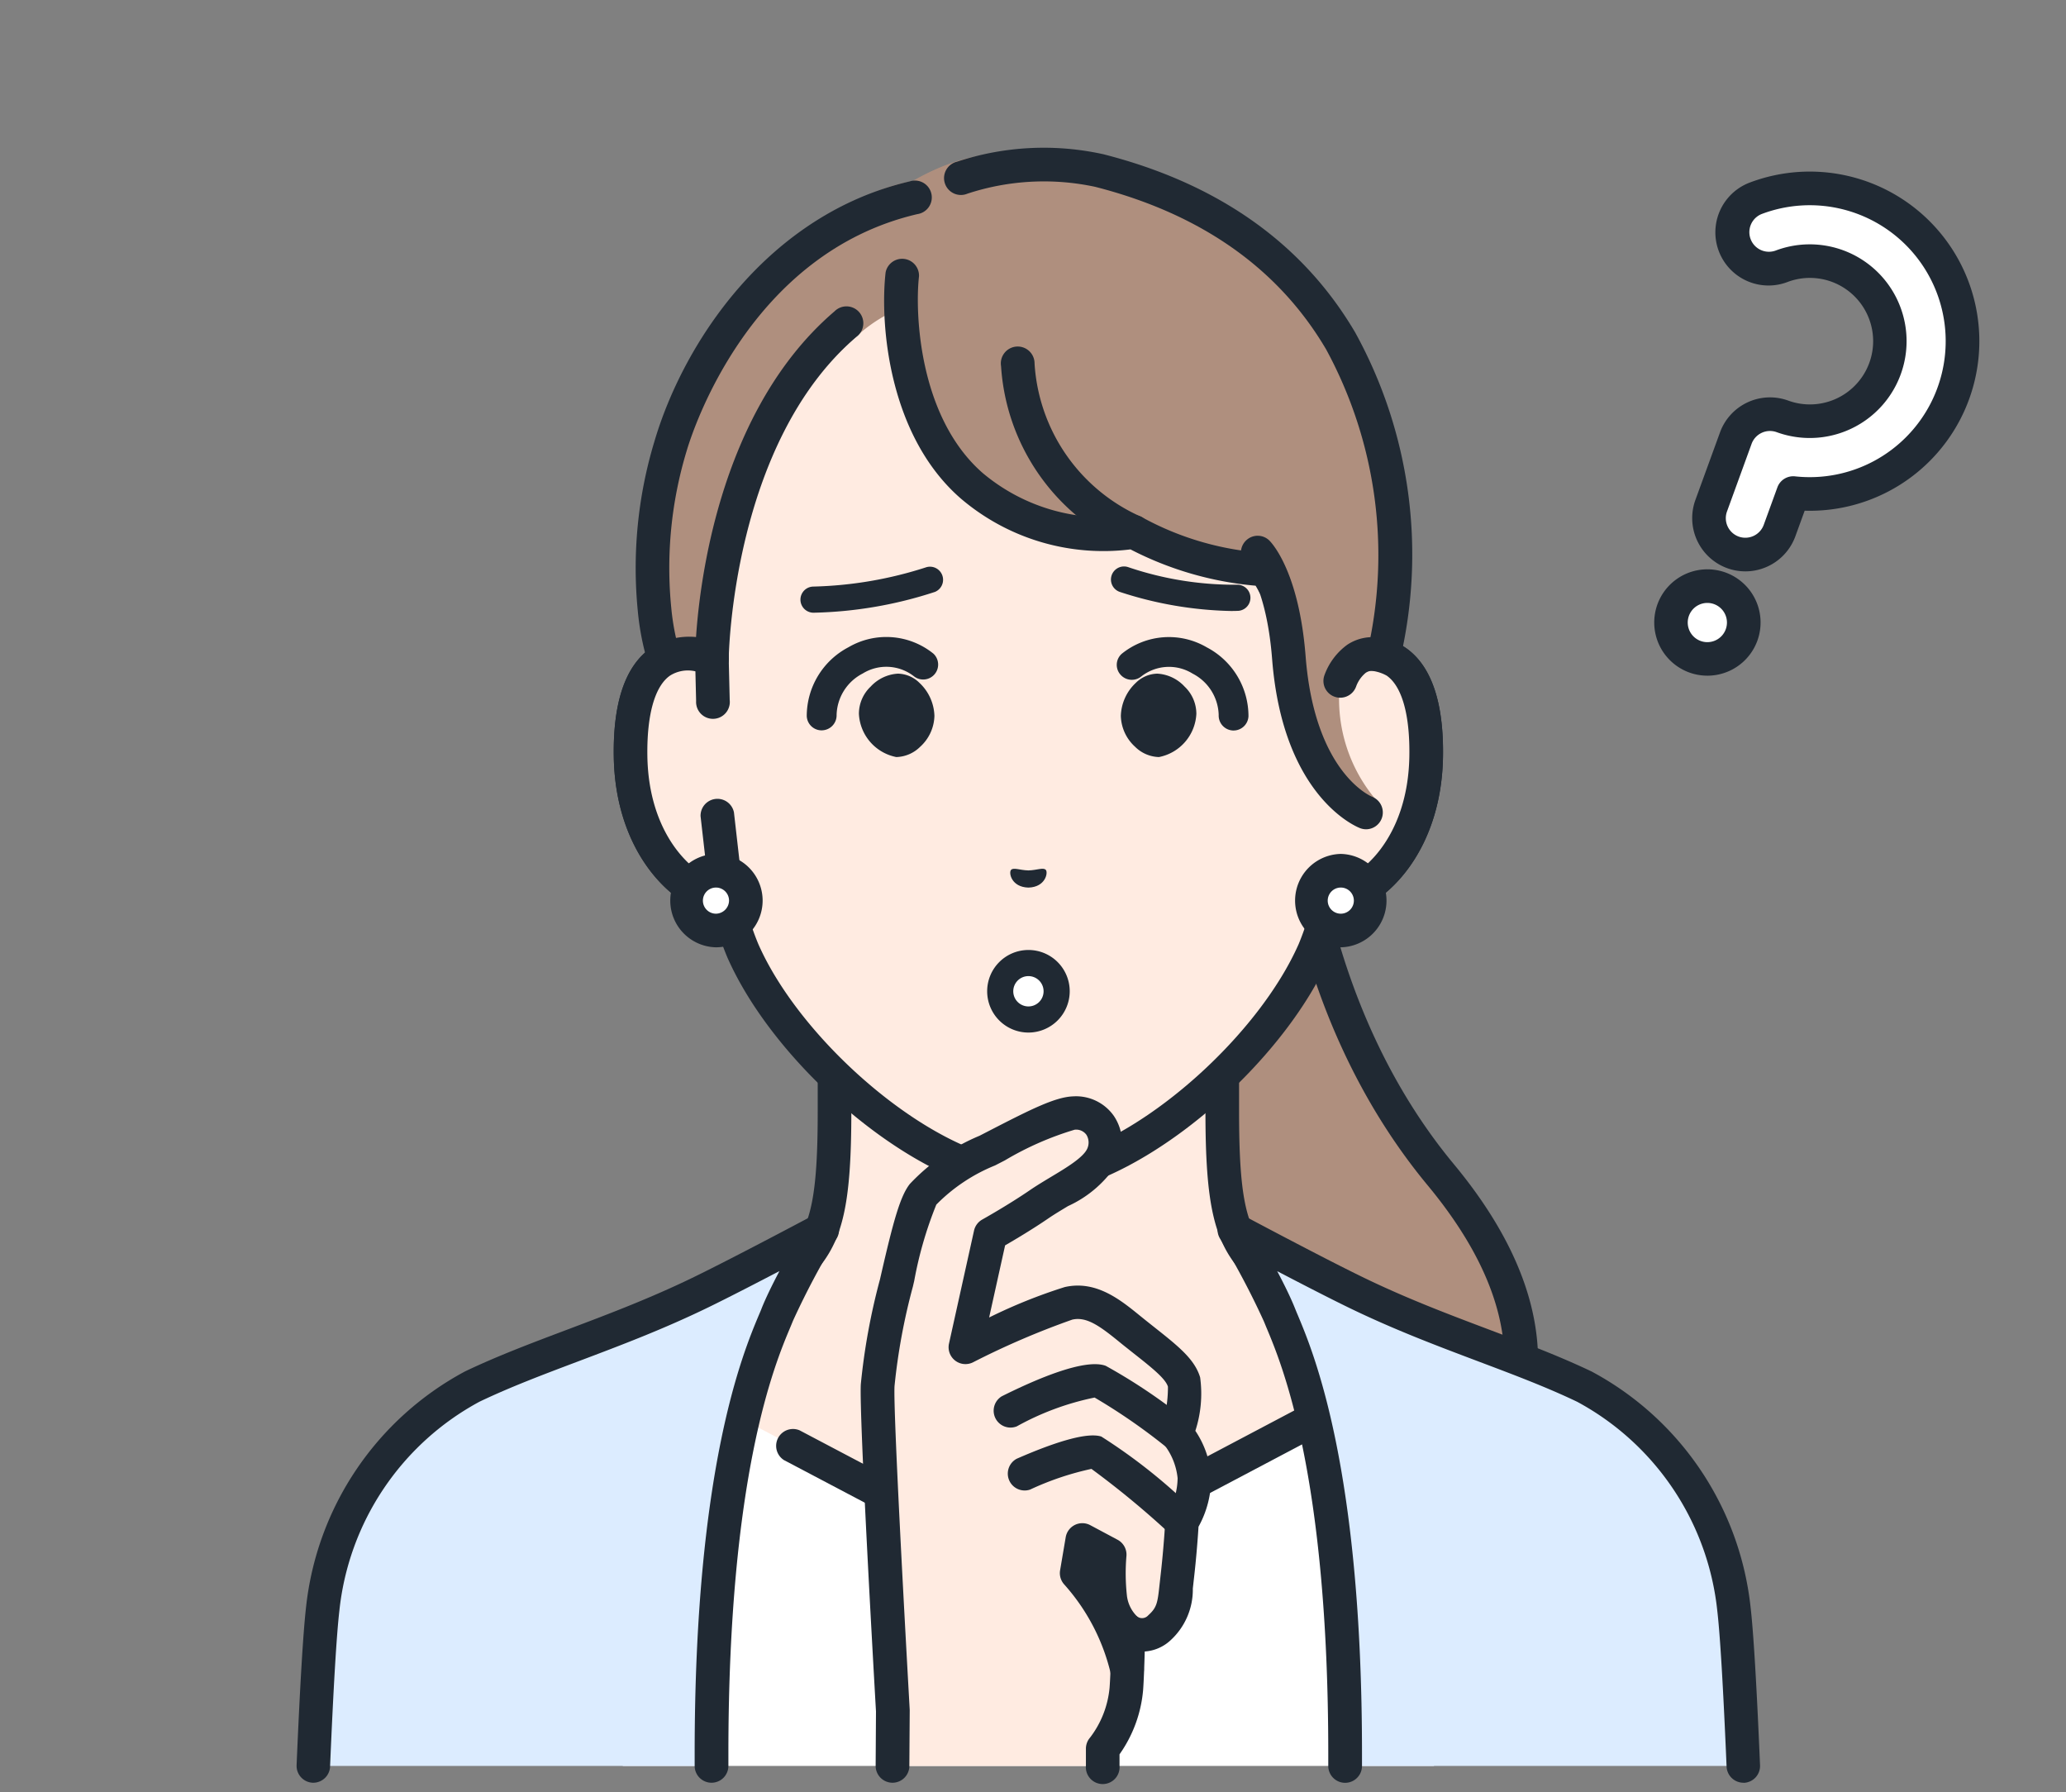 <svg xmlns="http://www.w3.org/2000/svg" xmlns:xlink="http://www.w3.org/1999/xlink" width="98" height="85" viewBox="0 0 98 85"><rect x="0" y="0" width="98" height="85" fill="#808080" stroke="none"/><defs><clipPath id="a"><rect x="19" y="-7" width="98" height="85" fill="none"/></clipPath></defs><g transform="translate(-1049 -7156.863)"><g transform="translate(1030 7163.863)" clip-path="url(#a)" style="isolation:isolate"><g transform="translate(-1030 -7163.863)"><path d="M1131.611,7186.975a1.725,1.725,0,1,1-1.031-2.211A1.725,1.725,0,0,1,1131.611,7186.975Z" fill="#fff"/><path d="M1129.987,7188.907a2.522,2.522,0,1,1,2.373-1.659A2.521,2.521,0,0,1,1129.987,7188.907Zm0-3.45a.93.93,0,1,0,.318.056A.925.925,0,0,0,1129.989,7185.457Z" fill="#202933"/><path d="M1131.2,7183.059a1.725,1.725,0,0,1-1.03-2.211l1.167-3.208a1.726,1.726,0,0,1,2.211-1.031,3.795,3.795,0,1,0-.046-7.115,1.725,1.725,0,0,1-1.224-3.226,7.245,7.245,0,1,1,1.782,13.978l-.649,1.782A1.725,1.725,0,0,1,1131.2,7183.059Z" fill="#fff"/><path d="M1131.788,7183.96a2.516,2.516,0,0,1-.86-.152h0a2.526,2.526,0,0,1-1.508-3.233l1.168-3.207a2.525,2.525,0,0,1,3.233-1.508,3,3,0,1,0-.036-5.621,2.522,2.522,0,0,1-1.79-4.716,8.043,8.043,0,1,1,2.609,15.56l-.443,1.218A2.527,2.527,0,0,1,1131.788,7183.96Zm-.315-1.65a.93.93,0,0,0,1.189-.555l.649-1.782a.8.8,0,0,1,.836-.519,6.448,6.448,0,1,0-1.586-12.44.928.928,0,0,0,.658,1.735,4.592,4.592,0,1,1,.056,8.609.929.929,0,0,0-1.189.555l-1.167,3.208a.929.929,0,0,0,.554,1.189Z" fill="#202933"/><path d="M1110.307,7192.83h-6.771l.927,38.145s9.368.622,12.659-1.858c2.508-1.889,7.548-7.7.223-16.533C1110.154,7203.909,1110.307,7192.83,1110.307,7192.83Z" fill="#af8f7e"/><path d="M1107.024,7231.843c-1.459,0-2.488-.065-2.614-.073a.8.8,0,0,1,.106-1.591c2.524.167,9.624.188,12.127-1.7a9.252,9.252,0,0,0,3.662-6.118c.337-2.884-.865-6-3.574-9.271-6.252-7.541-7.1-16.706-7.206-19.465h-5.989a.8.8,0,1,1,0-1.594h6.771a.8.8,0,0,1,.8.808c0,.107-.055,10.9,6.855,19.234,3,3.616,4.319,7.139,3.929,10.473a10.852,10.852,0,0,1-4.286,7.206C1115.225,7231.545,1110.144,7231.843,1107.024,7231.843Z" fill="#202933"/><path d="M1118.137,7221.824c-6.561-2.467-8.543-3.933-9.678-5.211s-1.481-2.908-1.481-7.048v-12.872l-9.2,2.264-9.2-2.264v12.872c0,4.14-.347,5.77-1.482,7.048s-3.117,2.744-9.678,5.211,13.016,14.256,13.016,14.256h14.68S1124.691,7224.288,1118.137,7221.824Z" fill="#ffebe1"/><path d="M1105.122,7236.877a.8.8,0,0,1-.412-1.48c5.932-3.575,14.188-9.685,13.969-12.074-.011-.125-.042-.459-.822-.753-6.445-2.423-8.656-3.922-9.994-5.428-1.289-1.451-1.683-3.222-1.683-7.577V7197.71l-8.208,2.021a.786.786,0,0,1-.381,0l-8.208-2.021v11.855c0,4.355-.394,6.126-1.683,7.577-1.338,1.506-3.549,3-9.993,5.428-.781.294-.812.628-.823.753-.219,2.389,8.037,8.5,13.969,12.074a.8.8,0,0,1-.823,1.366c-2.528-1.524-15.123-9.34-14.734-13.585a2.479,2.479,0,0,1,1.849-2.1c6.5-2.444,8.342-3.845,9.363-4.994.981-1.1,1.28-2.628,1.28-6.519v-12.872a.8.8,0,0,1,.988-.774l9.006,2.217,9.005-2.217a.8.8,0,0,1,.988.774v12.872c0,3.891.3,5.414,1.28,6.519,1.022,1.149,2.863,2.55,9.363,4.994a2.478,2.478,0,0,1,1.849,2.1c.389,4.245-12.2,12.061-14.734,13.585A.8.8,0,0,1,1105.122,7236.877Z" fill="#202933"/><path d="M1098.981,7230.684h-2.4l-15.388-8.109-2.655,18.038h38.484l-2.68-18.038Z" fill="#fff"/><path d="M1099.954,7239.692a.8.8,0,0,1-.792-.711l-.531-4.866a.8.8,0,1,1,1.585-.173l.531,4.866a.8.8,0,0,1-.706.879A.65.65,0,0,1,1099.954,7239.692Z" fill="#202933"/><path d="M1095.342,7239.692a.826.826,0,0,1-.12-.009.8.8,0,0,1-.669-.907l1.24-8.211a.8.8,0,1,1,1.576.238l-1.24,8.211A.8.8,0,0,1,1095.342,7239.692Z" fill="#202933"/><path d="M1098.981,7231.481h-2.4a.787.787,0,0,1-.372-.092l-10.022-5.281a.8.8,0,0,1,.743-1.411l9.848,5.19h2l12.769-6.741a.8.8,0,1,1,.745,1.41l-12.944,6.833A.793.793,0,0,1,1098.981,7231.481Z" fill="#202933"/><path d="M1124.16,7222.624c-3.214-1.535-6.926-2.562-10.862-4.478-2.009-.977-5.745-2.97-5.745-2.97a38.274,38.274,0,0,1,2.135,4.03c.589,1.473,3.122,6.518,3.122,20.819v.587H1131.7c-.144-3.4-.3-6.156-.444-7.438A13.627,13.627,0,0,0,1124.16,7222.624Z" fill="#dcecff"/><path d="M1131.7,7241.409a.8.8,0,0,1-.8-.763c-.159-3.747-.306-6.231-.44-7.381a12.779,12.779,0,0,0-6.644-9.921c-1.461-.7-3.038-1.293-4.707-1.922-1.976-.746-4.019-1.516-6.161-2.559-.929-.452-2.231-1.123-3.364-1.715.324.614.637,1.246.843,1.762.037.092.081.2.133.322.753,1.795,3.046,7.26,3.046,20.793v.588a.8.8,0,0,1-1.6,0v-.587c0-13.212-2.2-18.454-2.922-20.177-.056-.132-.1-.247-.144-.346a37.7,37.7,0,0,0-2.076-3.913.8.8,0,0,1,1.057-1.116c.037.02,3.746,2,5.718,2.957,2.077,1.01,4.085,1.768,6.027,2.5,1.7.642,3.309,1.248,4.831,1.975a14.43,14.43,0,0,1,7.541,11.177c.138,1.188.289,3.71.449,7.5a.8.8,0,0,1-.763.83Z" fill="#202933"/><path d="M1071.4,7222.624a13.627,13.627,0,0,0-7.093,10.55c-.149,1.282-.3,4.035-.444,7.438h18.888v-.587c0-14.3,2.533-19.346,3.122-20.819a38.333,38.333,0,0,1,2.134-4.03s-3.736,1.993-5.744,2.97C1078.33,7220.062,1074.617,7221.089,1071.4,7222.624Z" fill="#dcecff"/><path d="M1063.866,7241.409h-.034a.8.8,0,0,1-.763-.83c.161-3.787.312-6.309.449-7.5a14.432,14.432,0,0,1,7.541-11.177c1.522-.727,3.13-1.333,4.832-1.975,1.941-.732,3.949-1.49,6.026-2.5,1.972-.961,5.681-2.937,5.718-2.957a.8.8,0,0,1,1.057,1.116,37.814,37.814,0,0,0-2.076,3.913c-.04.1-.088.214-.143.346-.723,1.723-2.922,6.965-2.922,20.177v.587a.8.8,0,0,1-.8.8h0a.8.8,0,0,1-.8-.8v-.588c0-13.533,2.293-19,3.046-20.793.052-.123.1-.23.133-.322.207-.516.519-1.148.843-1.762-1.132.592-2.435,1.263-3.363,1.715-2.143,1.043-4.186,1.813-6.162,2.559-1.669.629-3.246,1.224-4.706,1.922a12.777,12.777,0,0,0-6.645,9.921c-.133,1.15-.281,3.633-.44,7.381A.8.8,0,0,1,1063.866,7241.409Z" fill="#202933"/><path d="M1112.794,7188.1h0v-7.724a13.231,13.231,0,0,0-1.629-6.374,14.889,14.889,0,0,0-13.32-8.1h-.125a14.889,14.889,0,0,0-13.32,8.1,13.244,13.244,0,0,0-1.629,6.374v7.724h0c-1.662-.629-3.937-.22-3.858,4.648.069,4.312,2.666,6.622,4.581,6.861h0a14.266,14.266,0,0,0,.74,2.344c1.984,4.5,7.369,9.349,11.7,10.525a8.447,8.447,0,0,0,3.687,0c4.336-1.176,9.721-6.023,11.7-10.525a14.162,14.162,0,0,0,.74-2.344h0c1.916-.239,4.512-2.549,4.582-6.861C1116.73,7187.876,1114.456,7187.466,1112.794,7188.1Z" fill="#ffebe1"/><path d="M1097.782,7213.474a8.822,8.822,0,0,1-2.047-.23c-4.555-1.235-10.154-6.26-12.232-10.974a14.26,14.26,0,0,1-.663-1.984c-2.333-.622-4.657-3.321-4.725-7.53-.042-2.574.546-4.307,1.748-5.152a3.052,3.052,0,0,1,2.11-.516v-6.717a14.077,14.077,0,0,1,1.727-6.758,15.666,15.666,0,0,1,14.016-8.514h.128a15.668,15.668,0,0,1,14.019,8.514,14.077,14.077,0,0,1,1.727,6.758v6.717a3.062,3.062,0,0,1,2.111.516c1.2.845,1.789,2.578,1.748,5.152-.069,4.209-2.393,6.908-4.726,7.531a14.308,14.308,0,0,1-.659,1.975c-2.082,4.722-7.681,9.747-12.23,10.98A8.774,8.774,0,0,1,1097.782,7213.474Zm-16.174-24.809a1.411,1.411,0,0,0-.829.244c-.722.507-1.1,1.864-1.07,3.821.062,3.869,2.308,5.886,3.883,6.083a.8.8,0,0,1,.678.61,13.443,13.443,0,0,0,.7,2.212c1.875,4.254,7.1,8.962,11.181,10.069a7.678,7.678,0,0,0,3.276,0c4.073-1.1,9.3-5.813,11.178-10.075a13.462,13.462,0,0,0,.693-2.2.8.8,0,0,1,.677-.61c1.575-.2,3.821-2.214,3.883-6.083.032-1.956-.348-3.314-1.07-3.821a1.878,1.878,0,0,0-1.708-.069.8.8,0,0,1-1.08-.745v-7.724a12.475,12.475,0,0,0-1.53-5.99,14.123,14.123,0,0,0-12.625-7.687h-.122a14.12,14.12,0,0,0-12.621,7.687,12.477,12.477,0,0,0-1.531,5.99v7.724a.8.8,0,0,1-1.079.746A2.554,2.554,0,0,0,1081.608,7188.665Z" fill="#202933"/><path d="M1112.793,7188.1v-2.011l-.723,13.52c1.916-.239,4.512-2.549,4.582-6.861C1116.73,7187.875,1114.455,7187.466,1112.793,7188.1Z" fill="#ffebe1"/><path d="M1112.069,7200.4a.8.8,0,0,1-.1-1.588c1.575-.2,3.821-2.214,3.883-6.083.032-1.957-.348-3.314-1.07-3.821a1.874,1.874,0,0,0-1.709-.068.8.8,0,0,1-1.079-.746v-2.011a.8.8,0,0,1,1.594,0v1a3.049,3.049,0,0,1,2.11.516c1.2.845,1.79,2.578,1.749,5.152-.074,4.543-2.776,7.327-5.28,7.639A.869.869,0,0,1,1112.069,7200.4Z" fill="#202933"/><path d="M1112.854,7187.9a1.037,1.037,0,0,1,.917-.651c.761-.073.978.258,1.031,0,1.077-5.307.767-18.612-13.657-22.294-2.557-.653-5.08-1.669-8.848.489-6.387,1.2-10.467,9.112-11.49,12.584a17.877,17.877,0,0,0-.317,10.029l.975,2.665,1.305-2.622s.617-9.949,6.872-15.3a7.1,7.1,0,0,1,1.332-.962c.5-.267.761-.415.761-.415,0,2.191.185,5.716,3.358,8.482a9.66,9.66,0,0,0,7.691,2.186,14.434,14.434,0,0,0,6.2,1.795,2.271,2.271,0,0,1,.447.679,13.016,13.016,0,0,1,.964,3.989c.572,6.286,3.816,6.169,3.816,6.169a7.384,7.384,0,0,1-1.6-5.874A3.087,3.087,0,0,1,1112.854,7187.9Z" fill="#af8f7e"/><path d="M1081.464,7191.515a.8.8,0,0,1-.713-1.153l1.225-2.462c.041-1.512.542-11.082,6.607-16.27a.8.8,0,1,1,1.036,1.212c-5.9,5.046-6.051,15.158-6.052,15.259a.8.8,0,0,1-.084.349l-1.305,2.623A.8.8,0,0,1,1081.464,7191.515Z" fill="#202933"/><path d="M1080.489,7188.848a.8.8,0,0,1-.753-.539,12.378,12.378,0,0,1-.479-2.438,20.724,20.724,0,0,1,.785-8.073c1.387-4.709,5.391-10.764,12.108-12.332a.8.8,0,1,1,.363,1.552c-7.967,1.86-10.661,10.276-10.942,11.23a19.12,19.12,0,0,0-.729,7.449,11.236,11.236,0,0,0,.4,2.1.8.8,0,0,1-.5,1.01A.822.822,0,0,1,1080.489,7188.848Z" fill="#202933"/><path d="M1114.636,7188.756a.8.8,0,0,1-.771-1,20.442,20.442,0,0,0-1.957-14.317c-2.255-3.839-5.942-6.435-10.96-7.716a11.613,11.613,0,0,0-6.054.323.8.8,0,1,1-.5-1.514,13.118,13.118,0,0,1,6.949-.353c5.445,1.389,9.463,4.234,11.941,8.453a21.815,21.815,0,0,1,2.123,15.532A.8.8,0,0,1,1114.636,7188.756Z" fill="#202933"/><path d="M1109.428,7185.358a.8.8,0,0,1-.709-.431c-.063-.122-.117-.216-.16-.287a15.928,15.928,0,0,1-5.935-1.722,10.417,10.417,0,0,1-8.054-2.417c-3.446-3-3.836-8.327-3.561-10.722a.8.8,0,0,1,1.584.182c-.194,1.694-.031,6.675,3.024,9.338a8.946,8.946,0,0,0,7.011,2.006.8.8,0,0,1,.595.116,13.928,13.928,0,0,0,5.831,1.667.744.744,0,0,1,.213.05c.15.058.4.155.868,1.056a.8.8,0,0,1-.707,1.164Z" fill="#202933"/><path d="M1112.573,7189.952a.783.783,0,0,1-.263-.045.794.794,0,0,1-.49-1.009,3.075,3.075,0,0,1,1.087-1.458,2.163,2.163,0,0,1,1.662-.31.8.8,0,0,1-.391,1.545.594.594,0,0,0-.4.1,1.513,1.513,0,0,0-.451.646A.8.8,0,0,1,1112.573,7189.952Z" fill="#202933"/><path d="M1113.8,7196.192a.81.81,0,0,1-.278-.051c-.15-.057-3.668-1.453-4.18-8.027-.261-3.358-1.258-4.489-1.268-4.5a.8.8,0,0,1,.034-1.12.79.79,0,0,1,1.11.01c.142.144,1.405,1.523,1.714,5.486.427,5.483,3.05,6.617,3.161,6.662a.8.8,0,0,1,.446,1.032A.8.8,0,0,1,1113.8,7196.192Z" fill="#202933"/><path d="M1102.783,7182.884a.788.788,0,0,1-.288-.055,10.1,10.1,0,0,1-6.01-8.6.8.8,0,1,1,1.589-.124,8.52,8.52,0,0,0,5,7.241.8.8,0,0,1-.291,1.54Z" fill="#202933"/><path d="M1082.818,7190.089l-.048-1.994c-1.662-.629-3.937-.22-3.858,4.648.07,4.312,2.666,6.622,4.581,6.861l-.469-4.122Z" fill="#ffebe1"/><path d="M1083.493,7200.4a.84.84,0,0,1-.1-.006c-2.5-.312-5.206-3.1-5.279-7.639-.042-2.574.546-4.307,1.748-5.152a3.346,3.346,0,0,1,3.19-.254.8.8,0,0,1,.514.726l.048,1.993a.8.8,0,1,1-1.594.039l-.034-1.407a1.582,1.582,0,0,0-1.208.207c-.722.508-1.1,1.865-1.07,3.822.05,3.074,1.477,4.979,2.852,5.731l-.329-2.889a.8.8,0,0,1,1.584-.181l.469,4.123a.8.8,0,0,1-.792.887Z" fill="#202933"/><path d="M1114.019,7199.576a1.418,1.418,0,1,1-1.416-1.419A1.419,1.419,0,0,1,1114.019,7199.576Z" fill="#fff"/><path d="M1112.6,7201.789h0a2.215,2.215,0,0,1,0-4.429h0a2.215,2.215,0,0,1,0,4.429Zm0-2.834a.62.62,0,0,0,0,1.24h0a.621.621,0,0,0,.62-.62h0a.62.62,0,0,0-.62-.62Z" fill="#202933"/><path d="M1084.379,7199.576a1.418,1.418,0,1,1-1.416-1.419A1.419,1.419,0,0,1,1084.379,7199.576Z" fill="#fff"/><path d="M1082.962,7201.789h0a2.215,2.215,0,0,1,0-4.429h0a2.214,2.214,0,0,1,2.213,2.216h0A2.217,2.217,0,0,1,1082.962,7201.789Zm0-2.834a.62.62,0,0,0-.62.619.62.62,0,0,0,.619.621.631.631,0,0,0,.621-.62.62.62,0,0,0-.62-.62Zm1.417.621h0Z" fill="#202933"/><path d="M1096.957,7198.12c.114-.132.422.014.826.023.4-.01.712-.156.826-.024s-.018.817-.825.838C1096.977,7198.937,1096.84,7198.256,1096.957,7198.12Z" fill="#202933"/><path d="M1090.3,7189.425a1.908,1.908,0,0,1,1.29-.614,1.489,1.489,0,0,1,1.02.433,2.233,2.233,0,0,1,.714,1.57,2.044,2.044,0,0,1-.676,1.465,1.669,1.669,0,0,1-1.1.486h-.039a2.2,2.2,0,0,1-1.767-2.046A1.776,1.776,0,0,1,1090.3,7189.425Z" fill="#202933"/><path d="M1087.975,7191.5a.706.706,0,0,1-.707-.673,3.687,3.687,0,0,1,1.98-3.269,3.554,3.554,0,0,1,4.029.305.709.709,0,0,1-.935,1.065,2.128,2.128,0,0,0-2.421-.123,2.274,2.274,0,0,0-1.237,1.964.712.712,0,0,1-.683.73Z" fill="#202933"/><path d="M1087.589,7185.921a.62.62,0,0,1,0-1.24,18.8,18.8,0,0,0,5.363-.921.621.621,0,0,1,.4,1.173A19.751,19.751,0,0,1,1087.589,7185.921Z" fill="#202933"/><path d="M1105.191,7189.425a1.908,1.908,0,0,0-1.29-.614,1.489,1.489,0,0,0-1.02.433,2.233,2.233,0,0,0-.714,1.57,2.044,2.044,0,0,0,.676,1.465,1.668,1.668,0,0,0,1.1.486h.039a2.2,2.2,0,0,0,1.767-2.046A1.784,1.784,0,0,0,1105.191,7189.425Z" fill="#202933"/><path d="M1107.516,7191.507h-.032a.709.709,0,0,1-.676-.74,2.273,2.273,0,0,0-1.237-1.958,2.125,2.125,0,0,0-2.421.124.714.714,0,0,1-1-.074.7.7,0,0,1,.062-.992,3.554,3.554,0,0,1,4.029-.305,3.686,3.686,0,0,1,1.98,3.269A.709.709,0,0,1,1107.516,7191.507Z" fill="#202933"/><path d="M1107.39,7185.839a17.982,17.982,0,0,1-5.259-.9.62.62,0,0,1,.374-1.183,15.692,15.692,0,0,0,5.163.838.62.62,0,0,1,.081,1.237C1107.728,7185.832,1107.6,7185.839,1107.39,7185.839Z" fill="#202933"/><circle cx="1.338" cy="1.338" r="1.338" transform="translate(1096.445 7202.535)" fill="#fff"/><path d="M1097.783,7205.832a1.958,1.958,0,1,1,1.959-1.959A1.961,1.961,0,0,1,1097.783,7205.832Zm0-2.677a.719.719,0,1,0,.719.718A.719.719,0,0,0,1097.783,7203.155Z" fill="#202933"/><path d="M1105.156,7222.41c-.2-.7-1-1.261-2.311-2.309-.934-.744-1.94-1.7-3.168-1.423a40.824,40.824,0,0,0-4.893,2.091l1.188-5.364s1.242-.693,2.315-1.427c1.1-.755,2.621-1.411,3.015-2.323a1.4,1.4,0,0,0-1.365-2,15.637,15.637,0,0,0-4.109,1.782,8.842,8.842,0,0,0-3.043,2.069,14.511,14.511,0,0,0-1.2,3.933,32.068,32.068,0,0,0-.953,5.116c-.087,1.389.72,15.452.72,15.452l-.016,2.608h9.969v-.811a5.316,5.316,0,0,0,1.121-2.837c.06-.788.1-2.75.1-2.75a1.2,1.2,0,0,0,1.471-.149c.729-.658.705-1.212.829-2.281.178-1.522.24-2.748.24-2.748a4.1,4.1,0,0,0,.587-2.087,3.906,3.906,0,0,0-.827-2.078A6.692,6.692,0,0,0,1105.156,7222.41Z" fill="#ffebe1"/><path d="M1091.333,7241.409h-.005a.8.8,0,0,1-.792-.8l.016-2.583c-.09-1.561-.806-14.133-.719-15.522a30.593,30.593,0,0,1,.908-4.965l.064-.279c.57-2.481.9-3.684,1.357-4.253a9.616,9.616,0,0,1,3.3-2.28l.464-.239c1.977-1.019,3.136-1.6,3.978-1.63a2.192,2.192,0,0,1,1.933.93,2.288,2.288,0,0,1,.2,2.185,5.442,5.442,0,0,1-2.376,2.089c-.329.2-.64.384-.92.575-.773.53-1.619,1.03-2.064,1.288l-.758,3.42a25.029,25.029,0,0,1,3.583-1.442c1.485-.339,2.64.6,3.568,1.355l.274.221.384.305c1.168.924,1.939,1.535,2.2,2.4a5.7,5.7,0,0,1-.227,2.536,4.425,4.425,0,0,1,.75,2.2,4.777,4.777,0,0,1-.6,2.348c-.025.409-.094,1.413-.233,2.6l-.037.334a3.25,3.25,0,0,1-1.051,2.446,1.99,1.99,0,0,1-1.23.537c-.017.621-.044,1.392-.077,1.83a6.2,6.2,0,0,1-1.119,3.047v.541a.8.8,0,1,1-1.594,0v-.811a.8.8,0,0,1,.195-.522,4.574,4.574,0,0,0,.928-2.376c.058-.756.1-2.685.1-2.7a.8.8,0,0,1,1.249-.641.39.39,0,0,0,.485-.084c.406-.366.442-.581.533-1.431l.039-.35c.172-1.476.234-2.685.235-2.7a.79.79,0,0,1,.126-.391,3.308,3.308,0,0,0,.46-1.631,3.1,3.1,0,0,0-.646-1.6.807.807,0,0,1-.146-.739,6.024,6.024,0,0,0,.333-2c-.113-.382-.761-.9-1.657-1.605l-.387-.307c-.095-.075-.191-.153-.287-.232-.894-.726-1.53-1.192-2.206-1.037a38.259,38.259,0,0,0-4.718,2.029.8.8,0,0,1-1.132-.887l1.189-5.364a.8.8,0,0,1,.39-.524c.012-.007,1.224-.685,2.253-1.389.32-.219.667-.427,1-.628.725-.434,1.546-.925,1.731-1.353a.7.7,0,0,0-.046-.653.6.6,0,0,0-.557-.237,14.7,14.7,0,0,0-3.308,1.454l-.466.24a8.237,8.237,0,0,0-2.786,1.858,18.35,18.35,0,0,0-1.048,3.614l-.065.28a29.144,29.144,0,0,0-.869,4.707c-.069,1.1.5,11.458.72,15.356,0,.017,0,.034,0,.051l-.017,2.608A.8.8,0,0,1,1091.333,7241.409Z" fill="#202933"/><path d="M1104.821,7225.669a.8.8,0,0,1-.488-.167,28.141,28.141,0,0,0-3.411-2.36,12.909,12.909,0,0,0-3.692,1.367.8.8,0,0,1-.713-1.426c1.716-.858,3.965-1.805,4.933-1.446a26.756,26.756,0,0,1,3.86,2.6.8.8,0,0,1-.489,1.427Zm-3.882-2.525Z" fill="#202933"/><path d="M1105.061,7229.833a.8.8,0,0,1-.532-.2,42.277,42.277,0,0,0-3.757-3.108,13.716,13.716,0,0,0-2.911.982.8.8,0,0,1-.636-1.462c2.057-.9,3.407-1.249,4.015-1.054a26.567,26.567,0,0,1,4.354,3.455.8.8,0,0,1-.533,1.391Zm-4.239-3.312Z" fill="#202933"/><path d="M1102.459,7236.841a.8.8,0,0,1-.789-.684,9.665,9.665,0,0,0-2.193-4.156.8.8,0,0,1-.192-.665l.267-1.573a.8.8,0,0,1,1.162-.57l1.3.694a.8.8,0,0,1,.419.762,9.716,9.716,0,0,0,.025,1.913,1.653,1.653,0,0,0,.521,1,.789.789,0,0,1,.218,1.1.771.771,0,0,1-.2.208,6.3,6.3,0,0,1,.254,1.066.8.8,0,0,1-.677.9A.742.742,0,0,1,1102.459,7236.841Z" fill="#202933"/></g></g></g></svg>